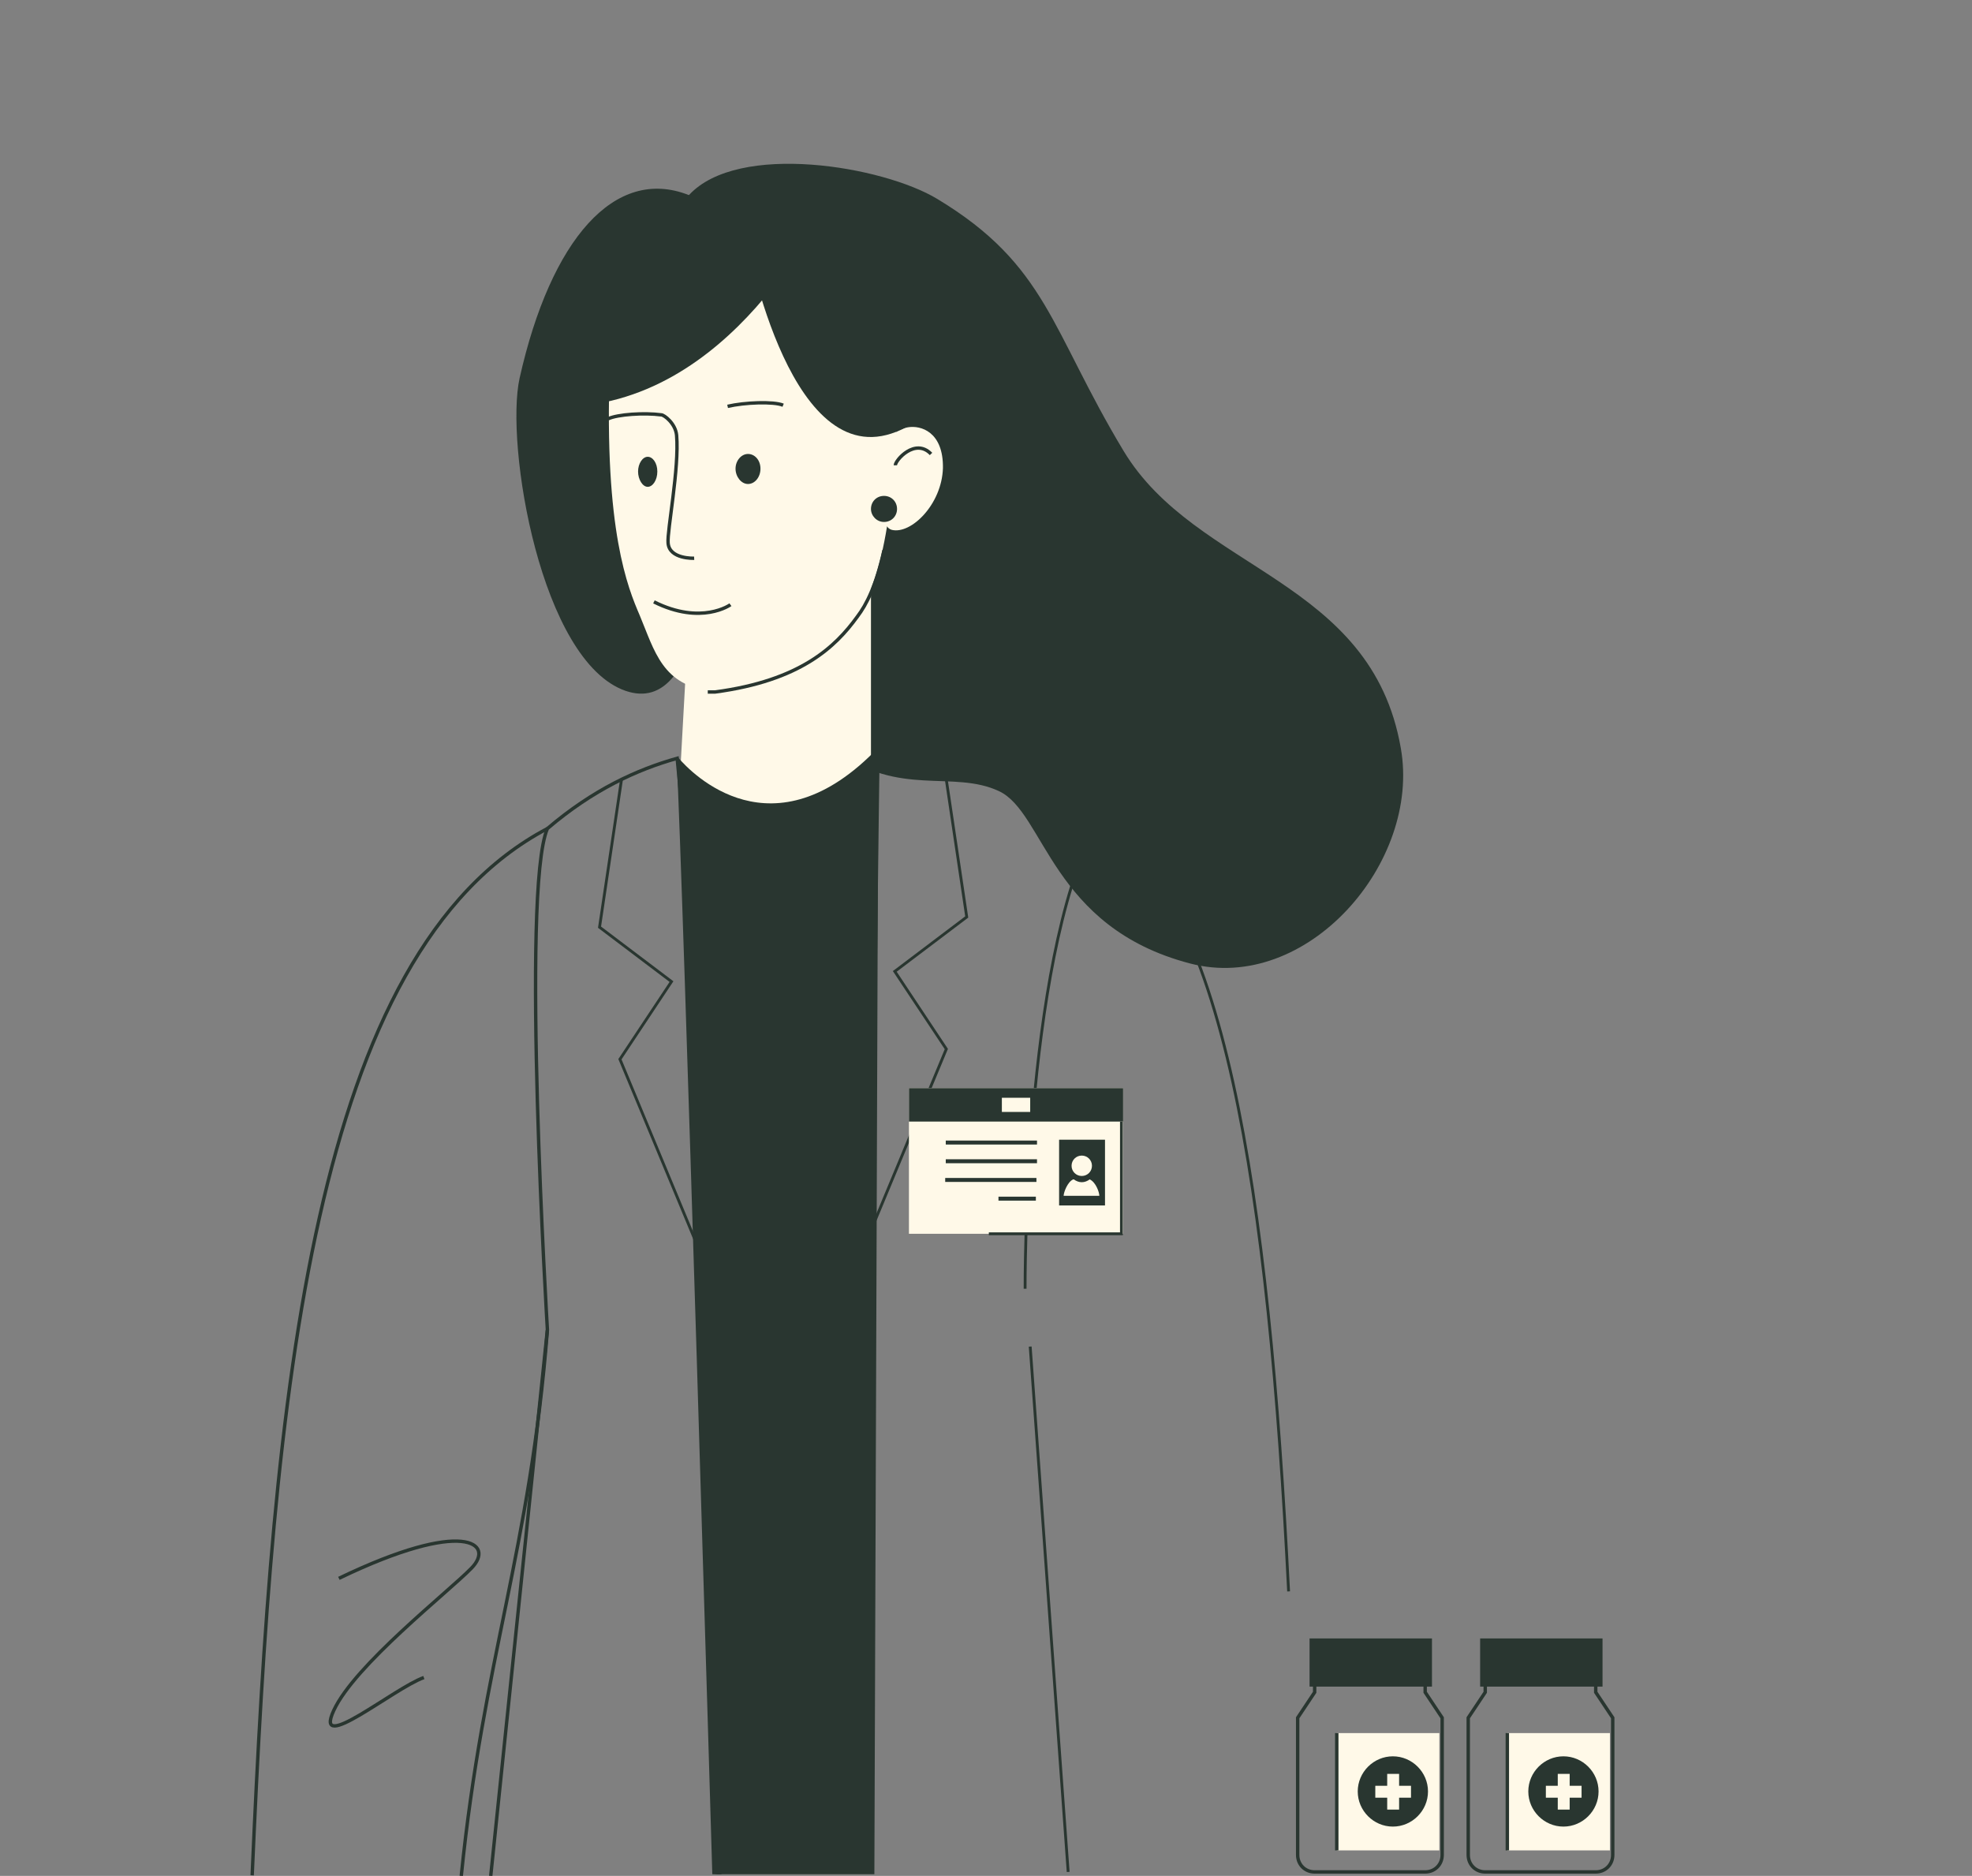 <?xml version="1.0" encoding="UTF-8"?>
<svg id="Layer_1" data-name="Layer 1" xmlns="http://www.w3.org/2000/svg" xmlns:xlink="http://www.w3.org/1999/xlink" version="1.1" viewBox="0 0 348 331">
  <rect x="0" y="0" width="348" height="331" fill="#808080" stroke="none"/>
  <defs>
    <style>
      .cls-1 {
        stroke-width: .6px;
      }

      .cls-1, .cls-2, .cls-3, .cls-4, .cls-5 {
        fill: none;
      }

      .cls-1, .cls-2, .cls-4, .cls-5 {
        stroke: #293630;
        stroke-miterlimit: 22.9;
      }

      .cls-2 {
        stroke-width: .6px;
      }

      .cls-6 {
        clip-path: url(#clippath);
      }

      .cls-3, .cls-7, .cls-8 {
        stroke-width: 0px;
      }

      .cls-7 {
        fill: #fff9e8;
      }

      .cls-4 {
        stroke-width: .5px;
      }

      .cls-8 {
        fill: #293630;
      }

      .cls-5 {
        stroke-width: .7px;
      }
    </style>
    <clipPath id="clippath">
      <rect class="cls-3" y="20" width="348" height="311"/>
    </clipPath>
  </defs>
  <g class="cls-6">
    <g>
      <path class="cls-8" d="M121.6,34.4c8.7-9.4,34.2-5.1,43.8.7,19.4,11.7,20,23.1,32.9,44.5,12.8,21.2,43.7,22.5,48.9,52.4,3.6,20.2-16.6,43.4-37.2,38-24.5-6.4-25.6-26.6-33.7-30.4-8.1-3.8-17.7,1.1-28.6-7.1-20.4-15.5-19.4-34.1-19.4-34.1-4.2-3.4-3.9,28.3-17.9,23.5-15-5.2-21.3-43.5-18.7-55.2,5.5-24.5,16.8-37.4,29.8-32.3Z"/>
      <path class="cls-2" d="M86.6,331l10-96.4s-4.7-77.5,0-88.4c8.1-6.9,15.8-10.4,22.9-12.4,0,0,9.8,96.7,8.3,195"/>
      <path class="cls-7" d="M119.8,140.6l2.3-41.6,31.6-5.4v43.9c0,0-11.8,15.5-33.9,3.1Z"/>
      <path class="cls-7" d="M133.6,36.1c6.3.4,25.1,1.7,24.8,30.4-.3,28.7-4.2,38-7.3,42.2-3.9,5.4-10.2,11.3-25.4,13.2-8.8-.8-10.2-7.1-12.8-13.3-2.1-4.9-6.3-14.9-5.3-43.6.9-28.7,19.8-28.9,26.1-28.9Z"/>
      <path class="cls-2" d="M107.3,73.9c1.7-.8,6.4-1.1,9.4-.7h0c.5,0,2.5,1.5,2.7,3.6.5,5.8-1.7,16.9-1.5,19,.2,2.9,4.6,2.7,4.6,2.7M128.9,106.7s-5.1,3.7-13.5-.5"/>
      <path class="cls-7" d="M155.8,78.9c1-1.7,2.2-3.1,4.4-3.5,2.3-.4,6.3.8,6.2,7.2-.2,6.4-5.6,11.7-9,10.9-3.4-.8-1.6-14.6-1.6-14.6Z"/>
      <path class="cls-2" d="M158,82.1c0-.9,3.5-4.9,6.3-2"/>
      <path class="cls-1" d="M156,97.1c-1.4,6.3-3.1,9.6-4.7,11.7-3.9,5.4-10.1,11.3-25.1,13.3-.4,0-.8,0-1.3,0"/>
      <path class="cls-8" d="M145.3,36.5s-16.1,35.6-47,35.3c0,0-.5-5.6-.2-11.5.3-5.9,3-32.1,47.2-23.8Z"/>
      <path class="cls-8" d="M134.2,82.7c0-1.5-1-2.6-2.2-2.6s-2.2,1.2-2.2,2.6,1,2.7,2.2,2.7,2.2-1.2,2.2-2.7Z"/>
      <path class="cls-8" d="M131.5,41.1s7.2,41.5,25.8,35.4c18.6-6.1.2-32.5.2-32.5,0,0-8-21.1-25.9-2.9Z"/>
      <path class="cls-2" d="M138.2,71.5c-1.7-.7-6.8-.5-9.8.2"/>
      <path class="cls-8" d="M153.7,89.8c0,1.2,1,2.3,2.3,2.3s2.3-1,2.3-2.3-1-2.3-2.3-2.3-2.3,1-2.3,2.3Z"/>
      <path class="cls-4" d="M193.3,145.8s-13.4-9.2-38.3-14.6c0,0-1.4,93.4-1.3,199.1M188.5,330.3l-6.7-92.7"/>
      <path class="cls-4" d="M180.9,227.4s-.3-57.2,12.4-81.6c22.7,10.3,30.6,64.9,34.1,135"/>
      <path class="cls-4" d="M148.5,229.6l18.5-44.5-9.1-13.7,12.7-9.6-3.9-26.2"/>
      <path class="cls-8" d="M119.7,133.7c2.3,2.7,16.7,17.7,35.3-1.8l-.7,198.8h-26.9c0,.1-1.7,0-1.7,0,0,0-5.2-176.5-6.3-196.9,0-.2.2-.3.3-.1"/>
      <path class="cls-4" d="M109.7,137.4l-3.9,26.2,12.7,9.6-9.1,13.7,18.5,44.5"/>
      <path class="cls-7" d="M160.4,192h37.8v25.7h-37.8v-25.7Z"/>
      <path class="cls-8" d="M186.9,201.1h8.1v11.6h-8.1v-11.6Z"/>
      <path class="cls-8" d="M160.4,192h37.8v5.9h-37.8v-5.9Z"/>
      <path class="cls-7" d="M176.8,193.7h5v2.5h-5v-2.5Z"/>
      <path class="cls-7" d="M189.5,208.1c.4.3.9.5,1.4.5s1-.2,1.4-.5c1.1.5,1.7,2.3,1.7,2.9h-6.3c0-.6.7-2.5,1.7-2.9ZM189.1,205.7c0,1,.8,1.8,1.8,1.8s1.8-.8,1.8-1.8-.8-1.8-1.8-1.8-1.8.8-1.8,1.8Z"/>
      <path class="cls-5" d="M183,201.6h-16.1M182.8,211.5h-6.6M182.9,208.2h-16.1M183,204.9h-16.1"/>
      <path class="cls-8" d="M116,83.2c0-1.5-.8-2.6-1.7-2.6s-1.7,1.2-1.7,2.6.8,2.7,1.7,2.7,1.7-1.2,1.7-2.7Z"/>
      <path class="cls-2" d="M59.8,278.5c22.2-10.7,27.6-6.1,23.4-1.8-4.2,4.3-20.6,17.1-24.3,25.1-3.7,8,10.6-3.9,15.9-5.8M96.6,146.2c-41.5,21.9-48.4,99.5-52.1,184.7M81.4,331c3.9-38.4,12.1-57.2,15.2-96.3"/>
      <path class="cls-4" d="M197.9,197.9v19.8h-23.4"/>
      <path class="cls-2" d="M281.6,297.3v1.3l3,4.5v24.2c0,1.7-1.3,3-3,3h-19.5c-1.7,0-3-1.3-3-3v-24.2l3-4.5v-1.3"/>
      <path class="cls-8" d="M261.2,289.1h21.6v8.5h-21.6v-8.5Z"/>
      <path class="cls-7" d="M266,305.8h18.1v20.7h-18.1v-20.7Z"/>
      <path class="cls-8" d="M269.7,316.1c0,3.4,2.8,6.2,6.2,6.2s6.2-2.8,6.2-6.2-2.8-6.2-6.2-6.2-6.2,2.8-6.2,6.2Z"/>
      <path class="cls-7" d="M272.8,315.1h2.1v-2.1h2.1v2.1h2.1v2.1h-2.1v2.1h-2.1v-2.1h-2.1v-2.1Z"/>
      <path class="cls-2" d="M266,305.8v20.7"/>
      <path class="cls-2" d="M251.5,297.3v1.3l3,4.5v24.2c0,1.7-1.3,3-3,3h-19.5c-1.7,0-3-1.3-3-3v-24.2l3-4.5v-1.3"/>
      <path class="cls-8" d="M231.1,289.1h21.6v8.5h-21.6v-8.5Z"/>
      <path class="cls-7" d="M235.9,305.8h18.1v20.7h-18.1v-20.7Z"/>
      <path class="cls-8" d="M239.6,316.1c0,3.4,2.8,6.2,6.2,6.2s6.2-2.8,6.2-6.2-2.8-6.2-6.2-6.2-6.2,2.8-6.2,6.2Z"/>
      <path class="cls-7" d="M242.7,315.1h2.1v-2.1h2.1v2.1h2.1v2.1h-2.1v2.1h-2.1v-2.1h-2.1v-2.1Z"/>
      <path class="cls-2" d="M235.9,305.8v20.7"/>
    </g>
  </g>
</svg>